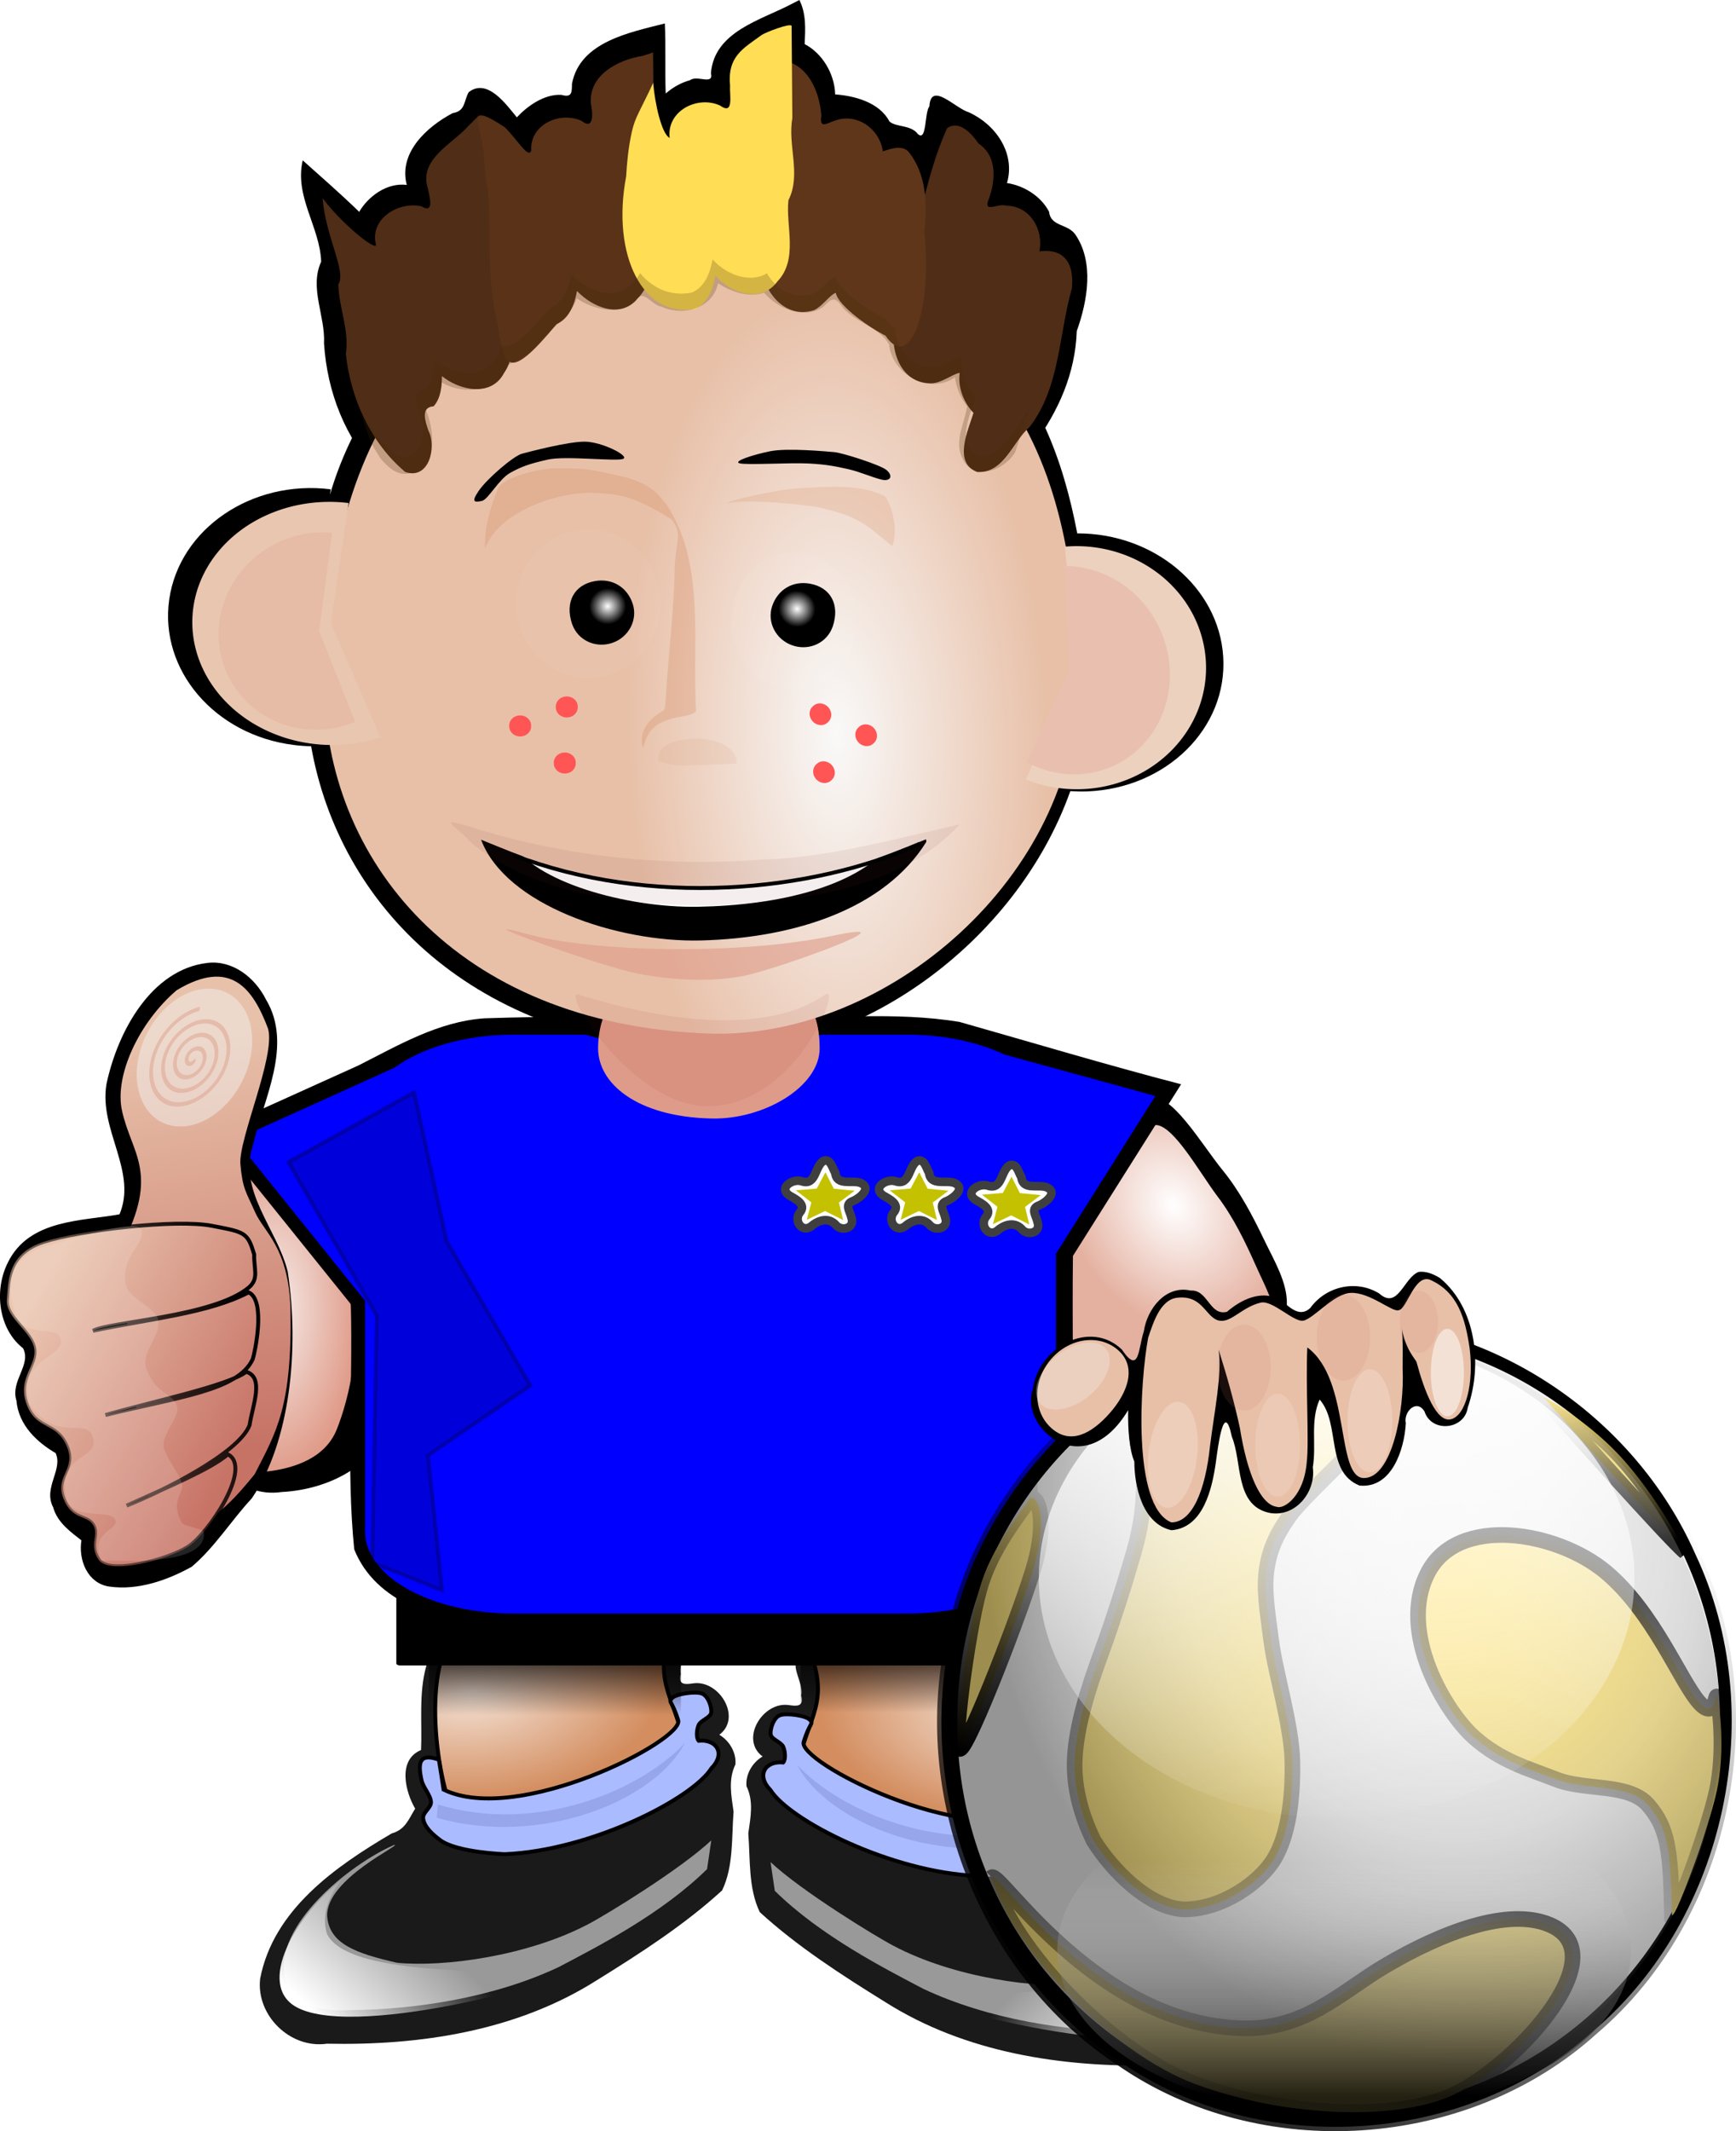<svg xmlns:xlink="http://www.w3.org/1999/xlink" xmlns="http://www.w3.org/2000/svg" viewBox="0 0 444.37 545.2" version="1.0"><defs><filter id="R" height="1.515" width="1.091" y="-.258" x="-.046"><feGaussianBlur stdDeviation="2.651"/></filter><filter id="W" height="1.273" width="1.486" y="-.136" x="-.243"><feGaussianBlur stdDeviation="1.389"/></filter><filter id="H" height="1.182" width="1.273" y="-.091" x="-.136"><feGaussianBlur stdDeviation="2.683"/></filter><filter id="G" height="1.341" width="1.512" y="-.171" x="-.256"><feGaussianBlur stdDeviation="4.901"/></filter><filter id="K" height="2.011" width="1.927" y="-.506" x="-.464"><feGaussianBlur stdDeviation="1.299"/></filter><filter id="J" height="2.011" width="1.927" y="-.506" x="-.464"><feGaussianBlur stdDeviation="1.299"/></filter><filter id="I" height="2.011" width="1.927" y="-.506" x="-.464"><feGaussianBlur stdDeviation="1.299"/></filter><filter id="N" height="1.782" width="1.786" y="-.391" x="-.393"><feGaussianBlur stdDeviation="1.053"/></filter><filter id="M" height="1.782" width="1.786" y="-.391" x="-.393"><feGaussianBlur stdDeviation="1.053"/></filter><filter id="L" height="1.782" width="1.786" y="-.391" x="-.393"><feGaussianBlur stdDeviation="1.053"/></filter><filter id="Q" height="1.279" width="1.091" y="-.14" x="-.046"><feGaussianBlur stdDeviation="3.827"/></filter><filter id="O" height="1.192" width="1.252" y="-.096" x="-.126"><feGaussianBlur stdDeviation="3.115"/></filter><filter id="F" height="1.544" width="1.261" y="-.272" x="-.131"><feGaussianBlur stdDeviation="1.311"/></filter><filter id="D" height="1.385" width="1.41" y="-.192" x="-.205"><feGaussianBlur stdDeviation="3.776"/></filter><filter id="C" height="1.518" width="1.552" y="-.259" x="-.276"><feGaussianBlur stdDeviation="5.083"/></filter><filter id="l" height="1.227" width="1.166" y="-.114" x="-.083"><feGaussianBlur stdDeviation="7.695"/></filter><filter id="T" height="1.744" width="1.133" y="-.372" x="-.067"><feGaussianBlur stdDeviation="3.024"/></filter><filter id="S" height="1.636" width="1.192" y="-.318" x="-.096"><feGaussianBlur stdDeviation="3.004"/></filter><filter id="p" height="1.119" width="1.206" y="-.059" x="-.103"><feGaussianBlur stdDeviation="2.547"/></filter><filter id="q" height="1.573" width="1.596" y="-.287" x="-.298"><feGaussianBlur stdDeviation="2.919"/></filter><filter id="g" height="1.203" width="1.069" y="-.102" x="-.034"><feGaussianBlur stdDeviation="1.091"/></filter><filter id="P" height="1.581" width="1.264" y="-.291" x="-.132"><feGaussianBlur stdDeviation="2.836"/></filter><filter id="V" height="1.228" width="1.76" y="-.114" x="-.38"><feGaussianBlur stdDeviation="2.424"/></filter><filter id="X" height="1.433" width="1.698" y="-.216" x="-.349"><feGaussianBlur stdDeviation="2.379"/></filter><filter id="Y" height="1.609" width="1.389" y="-.305" x="-.195"><feGaussianBlur stdDeviation="1.421"/></filter><linearGradient id="d"><stop offset="0"/><stop offset="1" stop-opacity="0"/></linearGradient><linearGradient id="b"><stop offset="0" stop-color="#fff"/><stop offset="1" stop-color="#fff" stop-opacity="0"/></linearGradient><linearGradient id="a"><stop offset="0" stop-color="#f4e3d7"/><stop offset="1" stop-color="#d38d5f"/></linearGradient><linearGradient id="c"><stop offset="0" stop-color="#fff"/><stop offset="1"/></linearGradient><linearGradient id="k" y2="662.95" xlink:href="#d" gradientUnits="userSpaceOnUse" x2="311.78" gradientTransform="matrix(1 0 0 1.605 95.136 -396.76)" y1="652.59" x1="311.78"/><linearGradient id="f" y2="559.92" xlink:href="#b" gradientUnits="userSpaceOnUse" x2="271.6" gradientTransform="matrix(-1 0 0 1 717.29 5.556)" y1="585.07" x1="247.85"/><linearGradient id="m" y2="310.07" gradientUnits="userSpaceOnUse" x2="174.29" gradientTransform="translate(59.309 288.57)" y1="206.01" x1="156.34"><stop offset="0" stop-color="#e8c1aa"/><stop offset="1" stop-color="#c67366"/></linearGradient><linearGradient id="o" y2="271.33" gradientUnits="userSpaceOnUse" x2="117.87" gradientTransform="translate(59.309 288.57)" y1="303.88" x1="174.71"><stop offset="0" stop-color="#c77366"/><stop offset="1" stop-color="#eac5b0"/></linearGradient><linearGradient id="n" y2="358.44" gradientUnits="userSpaceOnUse" x2="52.11" gradientTransform="translate(86.661 248.08)" y1="328.3" x1="147.36"><stop offset="0"/><stop offset="1" stop-opacity="0"/></linearGradient><linearGradient id="r" y2="406.48" gradientUnits="userSpaceOnUse" x2="316.95" gradientTransform="matrix(1.131 0 0 1.265 271.88 85.38)" y1="558.95" x1="217.75"><stop offset="0"/><stop offset="1" stop-opacity="0"/></linearGradient><linearGradient id="s" y2="578.41" gradientUnits="userSpaceOnUse" x2="463.96" gradientTransform="translate(92.228 194.43)" y1="374.92" x1="509.71"><stop offset="0" stop-color="#232323" stop-opacity=".808"/><stop offset="1" stop-opacity=".257"/></linearGradient><linearGradient id="t" y2="564.52" gradientUnits="userSpaceOnUse" x2="543.78" gradientTransform="translate(92.228 194.43)" y1="455.97" x1="581.14"><stop offset="0"/><stop offset="1" stop-opacity="0"/></linearGradient><linearGradient id="u" y2="446.47" gradientUnits="userSpaceOnUse" x2="430.28" gradientTransform="translate(92.228 194.43)" y1="521.98" x1="407.97"><stop offset="0"/><stop offset="1" stop-opacity="0"/></linearGradient><linearGradient id="v" y2="626.3" gradientUnits="userSpaceOnUse" x2="475.6" gradientTransform="translate(92.228 194.43)" y1="525.26" x1="505.24"><stop offset="0"/><stop offset="1" stop-opacity="0"/></linearGradient><linearGradient id="w" y2="430.97" gradientUnits="userSpaceOnUse" x2="568.62" gradientTransform="translate(92.228 194.43)" y1="471.53" x1="576.62"><stop offset="0"/><stop offset="1" stop-opacity="0"/></linearGradient><linearGradient id="A" y2="559.92" xlink:href="#b" gradientUnits="userSpaceOnUse" x2="271.6" gradientTransform="translate(-1.573 157.35)" y1="585.07" x1="247.85"/><linearGradient id="y" y2="504.45" gradientUnits="userSpaceOnUse" x2="518.52" y1="440.41" x1="518.52"><stop offset="0"/><stop offset="1" stop-color="#fff" stop-opacity="0"/></linearGradient><linearGradient id="z" y2="527.65" gradientUnits="userSpaceOnUse" x2="521.9" y1="435.23" x1="518.52"><stop offset="0" stop-color="#fff"/><stop offset="1" stop-color="#fff" stop-opacity="0"/></linearGradient><linearGradient id="Z" y2="662.95" xlink:href="#d" gradientUnits="userSpaceOnUse" x2="311.78" gradientTransform="matrix(1 0 0 1.605 0 -396.06)" y1="652.59" x1="311.78"/><radialGradient id="E" xlink:href="#c" gradientUnits="userSpaceOnUse" cy="388.47" cx="288" gradientTransform="matrix(-.193 .06 -.058 -.189 401.08 440.4)" r="23.368"/><radialGradient id="U" xlink:href="#c" gradientUnits="userSpaceOnUse" cy="388.47" cx="288" gradientTransform="matrix(.193 .06 .058 -.189 293.33 441.05)" r="23.368"/><radialGradient id="B" gradientUnits="userSpaceOnUse" cy="259.23" cx="383.43" gradientTransform="matrix(.556 -.017 .036 1.181 159.22 117.64)" r="96.391"><stop offset="0" stop-color="#f9f9f9"/><stop offset="1" stop-color="#e8c0a8"/></radialGradient><radialGradient id="x" gradientUnits="userSpaceOnUse" cy="442.29" cx="305.69" gradientTransform="matrix(-1.155 .205 -.273 -1.25 791.31 934.04)" r="86.583"><stop offset="0" stop-color="#fff" stop-opacity="0"/><stop offset=".582" stop-color="#a7a7a7" stop-opacity=".322"/><stop offset="1" stop-opacity=".384"/></radialGradient><radialGradient id="e" xlink:href="#a" gradientUnits="userSpaceOnUse" cy="546.5" cx="285.85" gradientTransform="matrix(-1.439 -.088 -.05 .818 866.27 88.123)" r="33.936"/><radialGradient id="j" xlink:href="#a" gradientUnits="userSpaceOnUse" cy="546.5" cx="285.85" gradientTransform="matrix(1.439 -.088 .05 .818 -150.56 239.92)" r="33.936"/><radialGradient id="i" gradientUnits="userSpaceOnUse" cy="385.76" cx="472.53" gradientTransform="matrix(-.793 .486 -.606 -.989 1076.3 689.42)" r="29.121"><stop offset="0" stop-color="#fff"/><stop offset="1" stop-color="#e4b09f"/></radialGradient><radialGradient id="h" gradientUnits="userSpaceOnUse" cy="406.42" cx="238.01" gradientTransform="matrix(.973 0 0 1.884 5.475 -201.88)" r="22.754"><stop offset="0" stop-color="#f6efec"/><stop offset="1" stop-color="#e09b89"/></radialGradient></defs><g transform="translate(-167.41 -229.16)"><path d="M414.606 646.566c9.48-.39 21.47 3.63 23 14.31 1.98 6.98 1.04 14.63 1.35 21.53 6.15 2.57 3.96 10.84 1.5 15 1.68 2.66 2.47 5.35 6.03 6.35 14.49 8.51 30.25 19.54 33.65 37.12 1.11 9.36-7.67 18.02-17.09 16.66-23.9.5-48.58-3.24-69.06-16.22-11.15-6.91-22.48-14.2-32.1-23-2.96-6.19-2.4-13.44-2.93-20.13.59-4.19 1.41-8.2-.47-12.09-.26-3.06 1.52-6.05 4.12-7.59-5.87-4.38 0-14.05 6.63-13.16 2.09.3 3.99.52 3.25-2.44.85-3.59-4.34-9.28 1.03-10.03 12.97-5.18 27.21-6.37 41.09-6.31z" fill-rule="evenodd" fill="#1a1a1a"/><path d="M429.886 696.09c8.39 5.59 26.53 16.27 34.13 23s9.94 12.86 11.47 17.39c1.52 4.53 1.29 8.08-1.1 10.68-2.39 2.59-3.51 5.07-13.27 4.89-9.75-.17-31.27-1.3-46.48-6.82-15.22-5.53-41.18-23.64-49.68-31.02-1.01-9.24-1.02-6.65-1.52-13.22-.5-6.58.51-15.32 4.52-19.26 4-3.93 12.06-4.98 19.68-4.35 7.62.64 19 5.07 26.05 8.19 7.04 3.11 7.81 4.93 16.2 10.52z" fill-rule="evenodd" fill="#1a1a1a"/><path d="M370.093 682.943a10.671 32.376-72.403 1060.657 21.664 10.671 32.376-72.403 10-60.657-21.664z" fill="#797979"/><path d="M430.11 544.98c6.53-7.95 10.5-41.44 1.7-49.38-8.8-7.95-44.55-2.84-54.49 1.7 3.71 12.28-3.6 16.41-4.55 30.52 4.47 8.17 10.23 11.77 19.88 15.46 9.65 3.68 30.93 9.64 37.46 1.7z" fill-rule="evenodd" stroke="#000" fill="url(#e)" transform="translate(-1.573 157.35)"/><path d="M445.866 706.69c-2.58-.33 17.53 8.66 17.11 18.24-.54 7.14-7.59 9.55-17.91 11.9-11.91 1.17-33.4-1.66-49.02-9.94-4.26-2.2-23.41-13.9-31.39-21.36l1.08 7.34c11.72 11.52 27.95 19.78 37.97 25.05 17.1 8.06 37.32 10.87 53.18 11.01 9.6.56 14.86-1.79 16.93-8.35 2.91-13.34-16.74-29.01-27.95-33.89z" fill-rule="evenodd" fill="#999"/><path d="M460.97 558.41c11.43 8.62 22.08 26.79 11.3 32.5-16.01 8.5-75.55-8.64-63.05-8.41 12.65-1.49 50.3.5 55.42-10.51 1.44-5.05-.62-9.57-3.67-13.58z" fill-rule="evenodd" fill="url(#f)" transform="translate(-1.573 157.35)"/><path d="M433.186 692.53c-19.02 9.27-61.6-12.63-60.06-17.73 1.55-5.11 2.62-4.51 1.62-5.65-1.01-1.14-5.98-1.81-7.66-1.21-1.68.61-2.55 3.5-2.42 4.84s2.69 2.02 3.22 3.22c.54 1.21.68 3.3 0 4.03-4.63-.44-6.97 3.3-3.25 7.07 4.91 7.79 30.8 21.01 52.83 21.95 0 0 12.27-.39 16.59-3.6 1.86-1.39 4.2-3.41 4.37-5.67.1-1.37-2.08-2.66-2.02-4.03.08-1.86 2-3.68 2.42-5.64 1.05-4.66.43-6.96-4.43-5.24-.49 3.13-.9 5.4-1.21 7.66z" fill-rule="evenodd" stroke="#000" fill="#abbbff"/><path d="M417.79 635c-11.33 12.15-37.98 23.41-63.2 15.72-.1 1.13-.21 2.26-.32 3.38 25.8 7.45 55.43-3.77 63.52-19.1z" transform="matrix(-1 0 0 1 789.207 45.62)" opacity=".346" filter="url(#g)" fill-rule="evenodd" fill="#000e4b"/><path d="M299.536 641.01c-9.48-.39-21.47 3.63-23 14.31-1.98 6.98-1.04 14.63-1.35 21.53-6.15 2.57-3.96 10.84-1.5 15-1.68 2.66-2.47 5.35-6.03 6.35-14.49 8.51-30.25 19.54-33.65 37.12-1.11 9.36 7.67 18.02 17.09 16.66 23.9.5 48.58-3.24 69.06-16.22 11.15-6.91 22.48-14.2 32.1-23 2.96-6.19 2.4-13.44 2.93-20.13-.59-4.19-1.41-8.2.47-12.09.26-3.06-1.52-6.05-4.12-7.59 5.87-4.38 0-14.05-6.63-13.16-2.09.3-3.99.52-3.25-2.44-.85-3.59 4.34-9.28-1.03-10.03-12.97-5.18-27.21-6.37-41.09-6.31z" fill-rule="evenodd" fill="#1a1a1a"/><path d="M461.17 510.63c5.31-2.47 13.37 11.55 18.8 18.19 4.38 5.37 7.66 11.64 10.62 17.82 2.49 5.2 5.93 10.81 5.72 16.3-.33 8.54-.79 20.43-7.35 25.78-12.37 10.07-38.65 23.1-49.44 20.47-7.32-1.79-4.05-22.45-4.91-33.74-.64-8.55-2.77-18.01.41-25.78 5.67-13.84 16.48-34.56 26.15-39.04zM225.59 516.91c-8.12 2.21-8.65 11.48-10.56 17.59-3.68 19.72-6.57 41.2 3.67 59.8 3.3 7.72 9.69 17.66 20.75 16.05 11.71-.58 24.12-6.67 26.38-17.6 5.67-14.65 6.11-32-4.95-44.87-8.74-11.25-17.66-23.7-31.58-30.47-1.12-.36-2.43-.65-3.71-.5z" fill-rule="evenodd" stroke="#000"/><path d="M224.77 521.47c-6.84 1.4-9.38 32.74-9.38 45.8s5.67 26.12 9.38 32.54c3.71 6.43 8.01 6.83 12.9 6.03s13.29-3.01 16.42-10.85c3.12-7.83 7.23-23.9 2.34-36.16-4.88-12.25-24.82-38.77-31.66-37.36z" fill-rule="evenodd" stroke="#000" fill="url(#h)"/><path d="M462.05 516.75c4.92-2.46 12.4 11.56 17.43 18.2 4.07 5.36 7.12 11.64 9.86 17.81 2.31 5.2 5.51 10.81 5.31 16.3-.31 8.54-.73 20.44-6.83 25.78-11.47 10.07-35.85 23.11-45.86 20.47-6.79-1.78-3.76-22.45-4.55-33.74-.6-8.55-2.58-18.01.38-25.77 5.26-13.85 15.28-34.56 24.26-39.05z" fill-rule="evenodd" stroke="#000" fill="url(#i)"/><path d="M387.77 489.14c-32.12.78-64.3-.56-96.41.53-11.73.83-21.94 6.86-32.15 12.03-12.51 5.66-25.03 11.31-37.56 16.94 11.87 14.7 23.7 29.43 35.56 44.15.56 20.88-1.2 41.99.87 62.72 5.48 13.79 21.78 18.55 35.32 19.47 32.92 1.18 65.87-.23 98.81.54 15.9-.02 34.48-1.07 45.59-14.01 6.86-8.14 3.19-19.69 4.3-29.44.06-17.21-.24-34.41-.05-51.62 9.23-14.64 18.46-29.27 27.69-43.91-19.04-4.95-37.82-10.59-56.68-15.94-8.31-1.39-16.83-1.56-25.29-1.46z"/><path d="M284.25 690.54c-8.39 5.59-26.53 16.27-34.13 23s-9.94 12.86-11.47 17.39c-1.52 4.53-1.29 8.08 1.1 10.67 2.4 2.6 3.51 5.08 13.27 4.9 9.75-.17 31.27-1.3 46.49-6.82 15.21-5.53 41.17-23.65 49.67-31.02 1.02-9.24 1.02-6.65 1.52-13.22.5-6.58-.51-15.32-4.51-19.26-4.01-3.93-12.07-4.99-19.69-4.35s-19 5.07-26.04 8.19c-7.05 3.11-7.82 4.93-16.21 10.52z" fill-rule="evenodd" fill="#1a1a1a"/><path d="M344.049 677.393a32.376 10.671-17.597 11-60.658 21.664 32.376 10.671-17.597 1160.658-21.664z" fill="#797979"/><path d="M285.6 696.78c-6.52-7.95-10.5-41.44-1.7-49.38 8.8-7.95 44.55-2.84 54.49 1.7-3.71 12.28 3.61 16.4 4.55 30.52-4.47 8.17-10.23 11.76-19.88 15.45s-30.93 9.65-37.46 1.71z" fill-rule="evenodd" stroke="#000" fill="url(#j)"/><rect rx=".844" ry=".476" height="38.435" width="162.93" y="616.77" x="268.86"/><path d="M298.93 493.85c-12.47 0-23.51 3.3-30.44 8.38-.03.02-.07.04-.09.06l-40.72 18.41 33.18 41.22v59.03c0 11.64 16.98 21 38.07 21h100.72c21.09 0 38.06-9.36 38.06-21v-71.06l25.44-40.35-38.69-10.62c-6.66-3.15-15.32-5.07-24.81-5.07H298.93z" fill="#00f"/><path opacity=".863" fill="url(#k)" d="M372.29 654.4h64.553v14.824H372.29z"/><path d="M268.27 701.14c2.58-.33-17.53 8.66-17.11 18.24.54 7.14 7.59 9.55 17.91 11.9 11.91 1.16 33.4-1.67 49.02-9.94 4.26-2.2 23.41-13.9 31.39-21.37l-1.08 7.35c-11.72 11.52-27.94 19.78-37.97 25.05-17.09 8.06-37.32 10.87-53.18 11.01-9.6.56-14.86-1.79-16.93-8.35-2.91-13.35 16.74-29.01 27.95-33.89z" fill-rule="evenodd" fill="#999"/><path d="M303.15 583.6l-26.18 17.85 3.57 34.52-17.86-7.14 1.19-63.09-22.61-39.28 32.13-17.85 8.34 38.09 21.42 36.9z" opacity=".534" fill-rule="evenodd" filter="url(#l)" stroke="#000" fill="navy"/><path d="M425.933 527.215c-2.412 1.278-1.892 6.495-5.656 5.258-2.278-.777-6.042 1.602-3.23 3.609 1.54.892 4.548 2.29 2.723 4.393-1.595 2.034.466 5.17 2.811 3.615 1.764-1.561 4.326-2.514 6.272-.595 1.54 2.028 5.136 1.007 4.136-1.73-.304-1.601-1.967-3.453.486-4.264 1.757-.77 4.86-3.352 1.818-4.63-2.243-.783-6.089.866-6.44-2.574-.723-1.115-1.109-3.568-2.92-3.082z" stroke-dashoffset=".957" stroke="#3f3f3f" stroke-linecap="round" stroke-width="2.2" fill="#fff"/><path d="M430.873 542.406l-4.632-2.322-4.677 2.26 1.164-4.472-3.969-3.09 5.352-.437 2.223-4.169 2.144 4.199 5.344.513-4.027 3.033 1.078 4.485z" fill="#c4c200"/><path d="M220.48 476c-13.86 1.67-22.4 16.96-25.31 30.5-2.03 11.66 8.15 22.39 3.19 33.75-9.75 1.84-23.25 1.2-28.54 12.22-3.45 6.94-2.28 16.53 3.89 21.28 2.46 4.63-3.19 8.72-1.6 13.62.5 6.17 5.26 10.49 9.92 13.16 2.25 4.57-3.14 9.24-.55 14.03 1.04 3.94 4.7 6.36 7.31 8.44-.93 5.17 1.54 10.92 6.81 11.56 7.06.96 14.37-1.56 20.59-5 5.82-4.91 10.05-11.78 15.26-17.38 9.74-14.24 12.13-38 9.11-57.62-2.68-10.96-12.92-20.55-8.83-32.78 2.6-11.49 10.21-25.26 3.32-36.69-2.77-5.52-8.34-9.88-14.57-9.09z" fill-rule="evenodd" stroke="#000"/><path d="M198.54 547.89c9.77-18.78 2.57-23.42.11-34.55-2.01-8.81 4.2-22.53 13.98-30.86 13.91-8.35 19.58-.3 23.41 9.87 1.94 7.08-7.66 28.34-7.09 34.67.56 6.31 1.41 6.96 3.77 12.27 2.28 5.13 8.5 8.88 9.05 24.54.44 25.32-3.59 31.52-9.16 42.44-6.5 8.02-13.4 15.53-25.28 15.73-3.22-12.13-8.27-58.59-8.79-74.11z" fill-rule="evenodd" fill="url(#m)"/><path d="M221.61 542.74c-9-1.74-33.49 1.04-42.97 4.09-9.47 3.06-9.05 10.25-9.47 14.79-.41 4.53 6.15 7.98 6.98 12.41.83 4.44-4.33 7.53-1.99 14.2 2.42 6.9 7.54 4.54 10.27 10.77 2.69 6.12-3.05 7.58-.8 13.47 2.17 5.67 6.04 4.16 7.62 6.82s-1.19 4.97 1.39 8.87c2.67 4.04 17.74-.02 22.89-3.27 5.15-3.26 16.69-20.35 10.21-23.67-4.39 3.74-14.7 8.05-25.92 13.11 8.67-3.44 28.62-13.24 31.47-20.57.75-5 3.86-12.31-.88-13.66-4.36 3.51-25.21 7.91-36.02 11.06 18.39-4.58 34.05-6.23 37.71-14.3.47-1.32 3.49-15.07-1.05-17.09-10.22 5.36-25.03 6.7-39.82 9.83 4.06-2.32 30.9-3.53 39.88-11.08 2.66-2.25 1.25-4.8 1.36-8.44-1.69-5.75-2.41-5.7-10.86-7.34z" fill-rule="evenodd" stroke="url(#n)" fill="url(#o)"/><path d="M179.21 547.87c-9.42 3.05-10.44 9.7-8.01 17.07 2.41 7.3 10.94 2.59 11.77 7.03.82 4.43-11.41 4.97-7.95 16.46 7.13 10.28 14.59 2.84 16.18 8.5 1.65 5.93-9.57 3.89-6.76 15.74 2.15 5.67 10.83 2.46 12.4 5.12s-6.87 3.27-3.45 10.58c8.56.23 26.78.85 26.23-7.1-.09-1.22-5.07-1.54-5.64-2.54-3.24-5.72.82-7.82-.02-10.15-1.21-3.32-2.84-4.65-4.43-8.42-1.56-3.68 4.23-8.31 3.15-11.37-1.22-3.44-5.22-2.83-7.71-9.22-1.91-4.87 4.4-8.88 2.72-13.41-.93-2.52-7.46-5.11-8.07-8.27-1.44-7.51 5.11-10.52 3.95-14.12-1.03-3.22-17.61 2.55-24.36 4.1z" opacity=".373" filter="url(#p)" fill-rule="evenodd" fill="#fff"/><path d="M162.3 214.84a9.047 10.692 0 11-18.1 0 9.047 10.692 0 1118.1 0z" transform="matrix(1.3 .764 -.836 1.517 197.57 56.712)" opacity=".688" filter="url(#q)" fill="#f2f2f2"/><path d="M155.07 214.14c.5.1.31.8.05 1.04-.61.56-1.56.19-1.96-.43-.66-1.02-.1-2.34.9-2.89 1.41-.76 3.14 0 3.81 1.38.88 1.8-.09 3.94-1.85 4.74-2.18.99-4.74-.19-5.67-2.33-1.11-2.56.29-5.54 2.81-6.59 2.95-1.23 6.34.38 7.51 3.28 1.36 3.33-.47 7.14-3.75 8.44-3.72 1.48-7.94-.57-9.37-4.23-1.59-4.1.67-8.74 4.71-10.29 4.48-1.72 9.54.76 11.22 5.18 1.83 4.86-.86 10.35-5.67 12.15-5.24 1.95-11.14-.96-13.06-6.14-1.4-3.78-.49-8.12 2.23-11.08" transform="matrix(.615 .678 -.839 .974 301.27 186.58)" opacity=".479" stroke="#db9e88" stroke-width=".925" fill="none"/><path d="M605.54 595.99c-46.04-.63-88.65 35.19-97.98 80.25-9.58 40.94 8.15 86.68 43.17 109.53 36.1 25.04 88.75 21.55 121.35-8.03 33.85-28.78 45.03-81.34 25.91-121.78-15.78-35.76-53.23-60.72-92.45-59.97z" stroke-dashoffset=".957" stroke="url(#r)" stroke-linecap="round" stroke-width="2.2" transform="translate(-96.61 -29.208)"/><path d="M607.66 669.69a97.6 98.774 0 11-195.196 0 97.6 98.774 0 11195.196 0z" fill="#f2f2f2"/><path d="M558.83 756.94c9.51-.01 19.13-6.76 22.83-12.77 3.75-6.1 4.93-15.8 4.75-25.08-.19-9.28-4.33-22.53-5.41-30.82s-1.98-13.43-1.08-18.92c.9-5.5 3.15-9.55 6.49-14.06 8.16-9.44 18.51-17.19 24.87-28.12 2.86-13.23-18.23-12.94-26.5-12.97-7.75.36-14.78 3.15-20.54 6.49-5.77 3.33-12.06 8.34-13.64 13.72-1.59 5.44-2.13 8.35-2.22 13.85s-.55 10.3-2.53 17.24-5.33 17.61-8.48 26.17-6.2 18.17-6.65 26.46 2.13 15.59 4.74 21.09c4.73 7.65 14.32 17.49 23.37 17.72z" fill-rule="evenodd" stroke="url(#s)" stroke-width="4" fill="#ffe680" transform="translate(-88.185 -39.318)"/><path d="M695.34 703.35c-.76-3.78-.09 6.03-4.87.58-4.79-5.46-11.62-23.09-23.82-33.29-12.53-10.47-37.97-14.77-45.62.29-7.77 15.29 4.73 35.58 11.76 41.89 6.88 6.17 13.78 7.99 21.24 10.9 7.46 2.92 18.6.82 23.52 6.6 4.93 5.79 5.71 11.19 6.03 28.12 1.2.24 9.52-22.67 11.48-31.85s1.05-19.46.28-23.24z" fill-rule="evenodd" stroke="url(#t)" stroke-width="4" fill="#ffe680" transform="translate(-88.185 -39.318)"/><path d="M519.21 651.82c2.37-1.1 4.24 6.08 1.27 16.75-2.97 10.68-16.72 46.21-19.09 47.3-2.37 1.1 1.91-30.04 4.88-40.72s10.14-19.06 12.94-23.33z" fill-rule="evenodd" stroke="url(#u)" stroke-width="4" fill="#ffe680" transform="translate(-88.185 -39.318)"/><path d="M509.45 748.75c1.84-1.87 26.66 37.69 64.27 38.61 16 .38 25.31-9.39 36.26-15.87 15.09-8.92 31.73-15.01 42.22-10.65 18.28 7.61-10.07 37.72-25.88 44.12-15.8 6.4-43.54 4.56-64.9-3.39-21.18-7.89-46.81-34.4-51.97-52.82z" fill-rule="evenodd" stroke="url(#v)" stroke-width="4" fill="#ffe680" transform="translate(-88.185 -39.318)"/><path d="M650.74 625.9c4.02 4.74 32.92 37 36.21 39.55-3.94-7.94-10.4-17.64-16.43-24.23-6.04-6.59-14.23-12.47-19.78-15.32z" fill-rule="evenodd" stroke="url(#w)" stroke-width="4" fill="#ffe680" transform="translate(-88.185 -39.318)"/><path d="M381.3 485.45a85.666 78.107 0 11-171.33 0 85.666 78.107 0 11171.33 0z" transform="matrix(1.143 0 0 1.274 171.835 52.228)" fill="url(#x)"/><path d="M584.87 480.24a66.344 45.01 0 11-132.69 0 66.344 45.01 0 11132.69 0z" transform="matrix(1.107 0 0 -.936 -62.509 1177.582)" opacity=".767" fill="url(#y)"/><path d="M584.87 480.24a66.344 45.01 0 11-132.69 0 66.344 45.01 0 11132.69 0z" transform="matrix(1.149 0 0 1.366 -86.235 -23.2)" fill="url(#z)"/><path d="M530.58 554.53c-3.87 1.44-5.3 9.84-10.13 5.53-5.91-3.64-13.65-1.83-17.65 3.72-3 2.76-5.6-.75-8-2.25-4.63-2.41-9.74.13-13.32 3.22-4.48 1.13-4.85-5.72-9.28-5.44-6.47-1.44-11.14 4.7-12 10.44-1.45 4.31-1.11 11.33-5.62 4.66-8.07-7.78-21.41-.76-22.82 10.28-3.4 9.62 13.02 24.21 24.43 5.21-.1 5.02.31 10.13 1.58 13.16 0 6.22 2.03 15.9 9.49 17.56 8.22-.61 10.44-10.75 11.38-17.4.54-3.99 2.05-16.24 4.09-6.51 2.68 6.43.74 17.3 9.32 19.41 6.79 1.52 12.29-5.23 11.4-11.59.98-5.79-.72-11.85 1.75-17.34 5.43 6.19 1.39 18.42 10.19 22 8.3.84 11.51-9.29 11.87-15.94-.63-2.9 2.74-6.36 4.79-3 1.77 5.51 10.24 4.71 11.06-1 3.81-10.96 2.17-25.46-7.1-33.13-1.61-1-3.49-1.81-5.43-1.59z"/><path d="M513.14 559.91c-4.32.19-9.55 6.68-12.16 7.11-2.46.39-7.88-5.34-10.86-4.62-4.8 1.15-7.41 5.05-10.45 4.63-3.63-.5-4.18-6.68-10.95-5.88-4.42.51-6.2 6.71-7.4 10.19-2.08 10.99-4.21 43.19 5.93 47.28 5.3 0 8.69-8.09 9.89-19.5 1.14-9.2 3.09-18.15 2.22-24.67 2.06 6.59 3.99 13.3 5.43 20.05 1.85 11.49 5.21 19.6 9.47 20.14 1.72.68 6.91-2.59 7.64-11.41.64-5.32-.31-19.68.15-29.36 11.23 8.22 7.21 33.47 14.54 33.4 7.14-.06 10.38-17.28 9.85-28.03-.03-.56.16-8.26-.23-10.32.98 5.52 3.64 8.11 3.79 8.67 2 7.44 5.11 15.59 8.84 14.64 3.76-.95 5.89-9.11 4.75-18.21-1.09-7.34-2.91-14.36-10.25-17.52-3.94-1.24-5.81 7.64-7.91 7.83-1.58.64-7.33-4.64-12.29-4.42zM450.6 591.62c-5 5.22-10.16 6.9-14.61 2.35s-4.01-12.48 1-17.7c5-5.22 12.68-5.77 17.14-1.23 4.45 4.55 1.48 11.36-3.53 16.58z" fill="#e8c0a8"/><path d="M254.74 710.21c-11.43 8.62-22.08 26.79-11.29 32.5 16 8.5 75.54-8.64 63.04-8.41-12.65-1.49-50.3.5-55.42-10.51-1.44-5.05.62-9.57 3.67-13.58z" fill-rule="evenodd" fill="url(#A)"/><path d="M280.96 686.98c19.01 9.27 61.59-12.63 60.05-17.74-1.55-5.1-2.62-4.5-1.61-5.64 1-1.14 5.97-1.81 7.65-1.21 1.68.61 2.56 3.5 2.42 4.84-.13 1.34-2.69 2.01-3.22 3.22-.54 1.21-.67 3.29 0 4.03 4.63-.45 6.97 3.3 3.25 7.07-4.91 7.79-30.79 21.01-52.83 21.95 0 0-12.27-.39-16.59-3.6-1.86-1.39-4.2-3.41-4.36-5.67-.11-1.37 2.07-2.66 2.01-4.03-.08-1.86-2-3.68-2.42-5.64-1.05-4.66-.43-6.96 4.44-5.24.48 3.13.89 5.4 1.21 7.66z" fill-rule="evenodd" stroke="#000" fill="#abbbff"/><path d="M342.71 675.07c-11.33 12.15-37.98 23.41-63.19 15.72-.1 1.13-.21 2.25-.32 3.38 25.8 7.45 55.43-3.77 63.51-19.1z" opacity=".346" filter="url(#g)" fill-rule="evenodd" fill="#000e4b"/><g><path d="M339.87 291.51c-44.56-3.33-77.99 29.69-88.01 64.24l.2-1.42c-20.22-2.51-38.72 10.11-41.33 28.16-2.6 18.05 11.68 34.74 31.89 37.25 1.51.19 2.98.3 4.43.33 7.2 40.66 41.16 76.08 100.81 78.32 38.9 1.48 79.65-27.89 93.52-66.84 1.41.08 2.83.12 4.32.07 20.35-.8 35.95-16.23 34.82-34.44-1.1-17.74-17.67-31.62-37.36-31.57-7.31-38.21-26.62-71.22-95.35-74.04-2.72-.11-5.35-.12-7.94-.06z"/><path d="M348.49 475.56c-23.6-.1-27.98 13.02-27.98 21.79 0 8.92 9.78 17.47 28.9 17.95 13.51.35 27.81-8.13 27.81-17.95 0-8.91-3.18-21.24-27.59-21.77-.39-.01-.77-.01-1.14-.02z" fill="#df9b89"/><path d="M369.98 230.21c-7.78 4.1-19.72 7-20.59 17.66.77 3.23-3.59.38-5.35 1.81-2.32.62-4.42 1.84-6.23 3.4-.21-5.97.05-11.95-.22-17.92-8.9 2.29-21.75 4.66-23.77 15.44-.02 2.32-.06 3.57-2.71 2.83-4.52-.26-8.92 3.07-11.4 5.75-2.68-3.23-7.54-10.15-12.31-6.45-1.31 2.22-.76 4.84-4.12 5.37-6.56 3.46-13.92 10.09-11.75 18.37-4.94-.65-9.78 2.79-12.18 6.89-4.65-4.56-9.6-8.81-14.45-13.18-2.18 9.24 4.42 17.08 4.72 25.92-3.08 6.75 1.09 13.87.73 20.9.8 12.42 5.42 24.39 14.06 33.33 3.89 5.2 7.95 10.25 11.88 15.45 5.8-9.01 3.93-20.26 3.65-30.18 1.85-1.88 1.58-5.78 4.82-3.75 4.46 1.28 9.64-1.03 12.59-3.21 1.66 4.49 4.89 9.53 10.33 9.08 5.62-6.92 3.45-16.51 5.32-24.46 1.99-.82 2.4-5.39 4.78-3.05 2.54 1.14 5.44 1.75 8.19 1.08 4.04 9.4 10.04 17.79 14.76 26.88 7.46-7.64 6.62-19.15 8.03-28.72 2.08-1.22 2.26-5.65 5.01-3.12 3.36 2.29 7.98-.53 10.39 3.05 4.27 3.34 10.49 2.59 14.83.92 1.65 2.29 5.08 3.67 3.3 6.99-.96 7.23 4.54 17.17 12.57 15.54 2.33-.98 2.25-5.75 4.94-3.3 2.93 1.65 7.12.26 9.6.82 1.51 2.99 3.38 5.94 1.23 9.15-2.03 8.34-1.96 17.14-.54 25.61 15.61-12.99 32.2-29.48 32.94-51.25 2.77-7.71 4.53-17.71-.44-24.81-2.01-2.69-6.23-1.92-6.65-5.72-2.11-4.08-6.57-6.72-10.77-7.34 2.24-7.71-2.98-15.06-9.79-18.11-3.45-1.01-9.73-8.04-10.07-1.5-1.3 1.58-.61 9.18-2.96 7.06-1.8-2.41-5.59-1.68-7.27-3.21-2.68-5.09-9.32-6.58-13.89-6.92-.14-5.34-3.38-10.59-7.81-12.87.18-3.82.43-7.76-1.35-11.28-.68.35-1.37.7-2.05 1.05z"/><path d="M298.34 444.4c5.36 10.31 29.55 17.05 47.68 16.73 20.99-.38 40.11-5.15 49.04-15.46.13-.14.01-.31 0-.48-19.06 8.8-28.04 10.55-48.74 10.65-19.56.34-26.36-2.01-47.98-11.44z" fill="#fff"/><path d="M345.52 295.62c-80.21-.51-95.1 64.82-95.1 108.53 0 44.41 33.25 87.02 98.22 89.41 45.93 1.71 94.56-40.52 94.56-89.41 0-44.41-10.83-105.79-93.81-108.43-1.3-.05-2.6-.09-3.87-.1zm58.93 148.25c.01.28.15.55 0 .78-10.52 16.74-33.01 24.48-57.71 25.1-21.35.51-49.89-9.05-56.19-25.78 21.67 8.86 33.26 13.02 56.28 12.46 24.37-.14 33.93-2.99 57.62-12.56z" fill="url(#B)"/><path d="M301.25 411.2a18.407 19.634 0 11-36.81 0 18.407 19.634 0 1136.81 0z" transform="matrix(.868 0 0 .888 125.11 22.96)" opacity=".212" filter="url(#C)" fill="#fff"/><path d="M256.637 357.844a31.094 35.466-87.802 108.183 59.944l-12.716-29.141z" fill="#e9c6af"/><path d="M301.25 411.2a18.407 19.634 0 11-36.81 0 18.407 19.634 0 1136.81 0z" transform="matrix(1 0 0 .955 35.125 -9.112)" opacity=".178" filter="url(#D)" fill="#fff"/><path d="M313.85 388.8c-1.9-5.63.55-10.06 5.88-10.99 4.44-.77 8.19 1.58 9.6 5.7s-.91 8.65-5.18 10.11c-3.93 1.34-8.14-.32-9.92-3.92" fill="url(#E)"/><path d="M298.48 445.05c-.08 4.93 3.05 7.12 9.03 7.18 5.99.07 10.91-3.88 10.99-8.81.01-.33-.01-.61-.04-.94l-11.19.24c-4.93.18-5.73.47-8.79 2.33z" transform="matrix(.998 -.056 -.04 -.714 55.834 758.27)" opacity=".349" filter="url(#F)" fill="#d38d5f"/><path d="M174.09 385.46a28.442 28.442 0 1120.86 51.05l-3.98-28.16z" transform="matrix(-.791 .456 .439 .761 220.9 -7.244)" opacity=".226" filter="url(#G)" fill="#bd0000"/><path d="M439.986 369.003a33.114 31.094.43 11-9.985 59.548l13.006-28.582z" fill="#edd1bf"/><path d="M174.09 385.46a28.442 28.442 0 1120.86 51.05l-3.98-28.16z" transform="matrix(.752 .551 -.497 .758 500.59 -14.132)" filter="url(#H)" fill="#e9c0af"/><path d="M289.96 354.71c2.23-3.22 8.99-8.96 11.08-9.49 2.08-.54 11.77-3.11 16.09-3.07 4.32.03 11.41 3.61 9.83 4.38-1.59.76-14.77-.84-19.31.2-4.55 1.03-6.67 1.73-9.67 3.41-2.94 1.65-5.61 6.84-7.23 7.17s-2.97.56-.79-2.6zM394.35 349.42c-1.54-1.32-11.27-4.42-13.39-4.6-2.13-.18-12.01-1.1-16.37-.23s-9.55 2.56-7.92 3.08 13.06-.19 17.7.06c4.63.24 6.84.72 10.09 1.43 3.25.7 7.76 2.77 9.4 2.81 1.65.04 2.02-1.23.49-2.55z" fill-rule="evenodd"/><path d="M265.78 442.09a2.803 2.57 0 11-5.6 0 2.803 2.57 0 115.6 0z" transform="translate(37.579 -27.221)" filter="url(#I)" fill="#f55"/><path d="M265.78 442.09a2.803 2.57 0 11-5.6 0 2.803 2.57 0 115.6 0z" transform="translate(49.509 -32.076)" filter="url(#J)" fill="#f55"/><path d="M265.78 442.09a2.803 2.57 0 11-5.6 0 2.803 2.57 0 115.6 0z" transform="translate(48.998 -17.734)" filter="url(#K)" fill="#f55"/><path d="M265.78 442.09a2.803 2.57 0 11-5.6 0 2.803 2.57 0 115.6 0z" transform="rotate(46.79 355.113 559.24)" filter="url(#L)" fill="#f55"/><path d="M265.78 442.09a2.803 2.57 0 11-5.6 0 2.803 2.57 0 115.6 0z" transform="rotate(46.79 354.76 575.46)" filter="url(#M)" fill="#f55"/><path d="M265.78 442.09a2.803 2.57 0 11-5.6 0 2.803 2.57 0 115.6 0z" transform="rotate(46.79 338.443 567.7)" filter="url(#N)" fill="#f55"/><path d="M261.62 387.49c1.42-2.66 10.37-4.73 13.96-4.51 6.58-.12 8.23.32 15.01 1.86 7.95 1.81 9.44 5.72 10.42 6.47 9.19 13.92 5.98 31.34 6.93 47.97-1.78 1.48-4.64.87-8.34 2.66-3.58 1.74-3.95 6.03-4.11 5.74-.15-.28-1.21-3.61 2.1-6.67 3.32-3.05 2.97-.21 3.35-6.4.38-6.18 1.89-20.26 1.96-27.5.08-7.25 2.16-8.76-.74-12.35-9.95-6.18-13.16-5.8-19.18-6.16-10.75.29-22.3 5.99-24.47 13.02-.21-2.38.09-7.23 3.11-14.13z" transform="matrix(1.092 0 0 1.104 9.309 -73.812)" opacity=".558" filter="url(#O)" fill-rule="evenodd" fill="#d38d5f"/><path d="M319.46 388.58c1.38-.51 13.57-.31 19.59.89 6.12 1.22 15.42 2.6 20.34 7.39 1.09 3.14 1.15 8.97-1.33 12.66-5.01-6.55-5.98-9.4-16.61-14.52-7.79-3.17-16.97-6.12-21.99-6.42z" transform="rotate(-13.992 211.367 235.343)" opacity=".469" filter="url(#P)" fill-rule="evenodd" fill="#d38d5f"/><path d="M287.23 261.47c-4.08 4.55-12.7 8.44-10.29 15.91.37 2.09 1.81 6.6-1.68 4.56-5.81-1.32-13.34 3.19-11.6 9.85-.14 1.7-9.31-5.98-13.68-11.95.75 9.88 6.19 18.78 4.03 22.1.15 5.93 2.85 11.73 1.93 17.75 1.18 11.4 6.43 22.89 15.22 30.22 6.1 2.09 8.08-6.4 5.91-10.59-.75-2.28-2.14-5.98 1.34-6.22 1.87-2.1 2.07-5.02 2.13-7.72 4.55 3.69 12.65 5.44 15.9-.81 4.55-6.57-.32-14.46-.28-21.25 2.01-7.19-2.57-14.3-2.43-21.61-1.28-7.67-2.51-15.34-3.75-23.02l-2.75 2.78zM409.85 261.94c-5.88 12.97-7.51 27.83-12 41.47 3.33-.42-.32 3.03-.28 5.06-3.38 6.9-1.08 18.89 8.25 18.75 2.56-.02 5.43-2.39 7.25-2.68-.53 3.79 1.1 7.71 3.53 10.25-1.38 4.45-5.29 12.78.97 15.12 6.86.33 9-7.7 13.34-11.47 7.88-10.05 7.5-23.84 10.88-35.5 1.08-11.87-8.53-9.23-8.31-9.53 1.11-5.59-2.5-11.6-8.47-11.62-2-.78-6.08 2.14-4.5-1.69 1.76-4.77 2.2-11.04-2.6-14.19-1.72-2.5-4.89-6.14-8.06-3.97z" fill="#502d16"/><path d="M331.98 243.44c-6.22.97-13.96 4.84-13.32 12.28.5 2.12.84 6.98-2.34 4.38-5.58-2.57-13.29.88-12.94 7.56-.68 2.22-3.44-2.65-6.69-5.89-9.71-6.49-6.86-1.57-5.9 3.86.91 4.82.42 7.61 1.53 12.09.99 13.65-.67 21.33 2.59 35.04 1.53 10.21 2.5 14.39 14.97-.69 3.3-1.44 4.64-5.18 5.22-8.47 3.88 4.08 11.03 7.22 15.41 2.03 6.02-5.92 2.14-14.96 3.4-22.03 2.96-7.4-.43-15.49.82-23.19-.03-5.95-.1-11.89-.16-17.84-.87.29-1.73.58-2.59.87z" fill="#593218"/><path d="M361.82 251.47c-.07 11.52-.26 23.04-.28 34.57 4.22-.22-.31 4.45.75 6.93-1.59 7.78 4.62 18.38 13.5 15.53 2.06-.93 4.09-3.95 5.56-4.43.61 3.48 9.37 9.37 12.72 10.94 6.15 9.31 12.09-6.04 9.94-26.63.85-6.95.48-14.85-4.03-20.38-1.84-2.11-5.59-.37-6.6-.12-.73-5.71-6.59-9.91-12.19-7.88-2.17.68-4.09 2.3-3.53-1.31-.38-4.96-2.58-11.5-7.87-13.5-10.01-4.44-7.16-2.94-7.97 6.28z" fill="#5f361a"/><path d="M362.39 238.1c-4.83 3.52-8.83 5.49-8.1 13.06-.17 2.39 1.05 7.57-2.56 5-5.76-2.65-13.71 1.34-12.91 8.28-2.05-.99-3.79-8.85-4.21-14.07-3.47 7.44-4.59 8.64-5.48 12.56-.91 4.2-1.24 7.86-1.44 11.36-3.85 20.26 4.41 36.4 17.63 33.9 3.35-1.42 4.62-5.2 5.22-8.5 3.88 4.52 11.72 7.17 15.84 1.5 5.46-5.68 2.11-14.21 2.85-20.81 3.34-6.63-.25-13.96 1-20.97-.06-7.87-.13-15.75-.19-23.62-.27-.83-6.62 1.62-7.65 2.31z" fill="#fd5"/><path d="M313.18 323.41c-.6 3.3-1.87 7.08-5.22 8.5-5.26 1-9.73-.98-12.97-4.97-.48.85-1.07 1.65-1.84 2.41-4.38 5.19-11.53 2.05-15.41-2.03-.58 3.29-1.92 7.03-5.22 8.47-6.76 8.18-10.14 10.66-12.06 9.62-.31.98-.73 1.95-1.38 2.88-3.25 6.25-11.35 4.5-15.9.81-.06 2.7-.26 5.62-2.13 7.72-3.49.24-2.09 3.94-1.34 6.22 2.16 4.19.19 12.68-5.91 10.59-3.47-2.89-6.38-6.45-8.72-10.37 2.62 8.16 2.54 7.4 4.81 11.15 2.67 3.12 4.92 4.72 8.35 3.41 6.06-2.96 5.01-10.94 2.91-16.13 1.86-1.14 4.02-3.85 4.09-6.78 5.52 3.36 14.05 2.19 16.53-4.4 2.11-1.34 5.29-2.52 7.03-4.91 3.08-4.39 8.54-6.92 10.31-12.19 3.94 2.67 10.62 4.66 14.82.66 1.78-3.46 3.85 1.08 6.37 1.41 5.47 2.61 12.91.48 14.25-5.94 3.15 2.09 7.6 3.76 11.56 2.4 3.28 3.95 10.12 7.2 15.04 3.44 1.72-1.99 2.84-2.48 4.37-.06 3.17 4.26 9.52 5.27 11.94 9.84.77 7.6 9.97 13.04 16.56 8.41.31 2.69 1.39 5.26 3.03 7.41-.5 3.96-3.24 8.7-1.34 13 2.55 6.49 10.59 3.59 13.4-1.24l3.47-10.73c-3.1 4.02-6.74 11.9-12.37 11.62-6.26-2.34-2.35-10.67-.97-15.12-2.43-2.54-4.06-6.46-3.53-10.25-1.82.3-4.69 2.66-7.25 2.68-5.89.09-8.97-4.69-9.6-9.93-.7-.45-1.43-1.19-2.15-2.28-3.35-1.57-12.12-7.46-12.72-10.94-1.47.48-3.5 3.51-5.56 4.44-5.06 1.61-9.25-1.15-11.63-5.25-4.3 2.69-10.36.24-13.62-3.57z" transform="matrix(1.02 0 0 1 30.373 -27.894)" opacity=".479" filter="url(#Q)" fill="#442600"/><path d="M255.91 474.47c14.79 13.02 35.89 15.57 54.97 15.53 20.08-.82 42.76-3.92 56.56-20.06-14.99 3.55-29.84 8.25-45.41 8.72-22.37 1.82-44.9-.83-66.09-8.06-8.72-2.95-2.88.13-.03 3.87z" transform="matrix(1.122 0 0 1.033 .843 -45.382)" opacity=".281" filter="url(#R)" fill="#782d21"/><path d="M320.49 332.92c28.53 6.04 49.47 5.41 60.87 0 4.43-2.09-7.03 18.74-29.06 18.74-18.55 0-36.52-19.73-31.81-18.74z" transform="matrix(1.036 0 0 1.523 -16.465 -23.423)" opacity=".26" filter="url(#S)" fill-rule="evenodd" fill="maroon"/><path d="M382.04 311.74c-22.95 6.05-60.52 5.55-78.68-.76-17.93-6.23 19.42 10.59 28.75 12.86s18.91 2.78 27.23.76 45.47-18.87 22.7-12.86z" transform="matrix(1 0 0 .797 -1.573 220.11)" opacity=".774" filter="url(#T)" fill-rule="evenodd" fill="#df9b89"/><path d="M298.88 447.93c34.81 13.32 76.11 9.65 104.01-2.93" stroke="#000" fill="none"/><path d="M380.56 389.46c1.91-5.63-.55-10.06-5.87-10.99-4.45-.78-8.2 1.58-9.61 5.7s.91 8.64 5.18 10.1c3.94 1.35 8.14-.31 9.92-3.91" fill="url(#U)"/></g><path d="M477.78 590.23a6.24 21.27 0 11-12.48 0 6.24 21.27 0 1112.48 0z" transform="matrix(.998 .042 -.067 .637 36.564 205.53)" opacity=".469" filter="url(#V)" fill="#fff"/><path d="M499.18 600.17a5.718 10.192 0 11-11.44 0 5.718 10.192 0 1111.44 0z" transform="matrix(1 0 0 1.293 .994 -177.15)" opacity=".387" filter="url(#W)" fill="#fff"/><path d="M499.18 600.17a5.718 10.192 0 11-11.44 0 5.718 10.192 0 1111.44 0z" transform="matrix(1 0 0 1.293 24.611 -183.37)" opacity=".452" filter="url(#W)" fill="#fff"/><path d="M499.18 600.17a5.718 10.192 0 11-11.44 0 5.718 10.192 0 1111.44 0z" transform="matrix(.739 0 0 1.098 173.23 -78.689)" opacity=".723" filter="url(#W)" fill="#fff"/><path d="M492.69 579a6.822 10.991 0 11-13.65 0 6.822 10.991 0 1113.65 0z" opacity=".36" filter="url(#X)" fill="#c77366"/><path d="M492.69 579a6.822 10.991 0 11-13.65 0 6.822 10.991 0 1113.65 0z" transform="translate(25.431 -7.658)" opacity=".36" filter="url(#X)" fill="#c77366"/><path d="M492.69 579a6.822 10.991 0 11-13.65 0 6.822 10.991 0 1113.65 0z" transform="matrix(.719 0 0 .721 181.28 149.85)" opacity=".36" filter="url(#X)" fill="#c77366"/><path d="M454.85 586.68a5.087 5.935 0 11-10.18 0 5.087 5.935 0 1110.18 0z" transform="matrix(.834 .983 -1.415 1.174 897.08 -549.72)" opacity=".575" filter="url(#Y)" fill="#f2f2f2"/><path opacity=".863" fill="url(#Z)" d="M277.16 655.1h64.553v14.824H277.16z"/><g><path d="M378.295 526.095c-2.412 1.278-1.892 6.495-5.656 5.258-2.278-.777-6.042 1.602-3.23 3.609 1.54.892 4.548 2.29 2.723 4.393-1.595 2.034.466 5.17 2.811 3.615 1.764-1.561 4.326-2.514 6.272-.595 1.54 2.028 5.136 1.007 4.136-1.73-.304-1.601-1.967-3.453.486-4.264 1.757-.77 4.86-3.352 1.818-4.63-2.243-.783-6.089.866-6.44-2.574-.723-1.115-1.109-3.568-2.92-3.082z" stroke-dashoffset=".957" stroke="#3f3f3f" stroke-linecap="round" stroke-width="2.2" fill="#fff"/><path d="M383.235 541.286l-4.632-2.322-4.677 2.26 1.164-4.472-3.969-3.09 5.352-.437 2.223-4.169 2.144 4.199 5.344.513-4.027 3.033 1.078 4.485z" fill="#c4c200"/></g><g><path d="M402.313 526.095c-2.412 1.278-1.892 6.495-5.656 5.258-2.278-.777-6.042 1.602-3.23 3.609 1.54.892 4.548 2.29 2.723 4.393-1.595 2.034.466 5.17 2.811 3.615 1.764-1.561 4.326-2.514 6.272-.595 1.54 2.028 5.136 1.007 4.136-1.73-.304-1.601-1.967-3.453.486-4.264 1.757-.77 4.86-3.352 1.818-4.63-2.243-.783-6.089.866-6.44-2.574-.723-1.115-1.109-3.568-2.92-3.082z" stroke-dashoffset=".957" stroke="#3f3f3f" stroke-linecap="round" stroke-width="2.2" fill="#fff"/><path d="M407.253 541.286l-4.632-2.322-4.677 2.26 1.164-4.472-3.969-3.09 5.352-.437 2.223-4.169 2.144 4.199 5.344.513-4.027 3.033 1.078 4.485z" fill="#c4c200"/></g></g></svg>